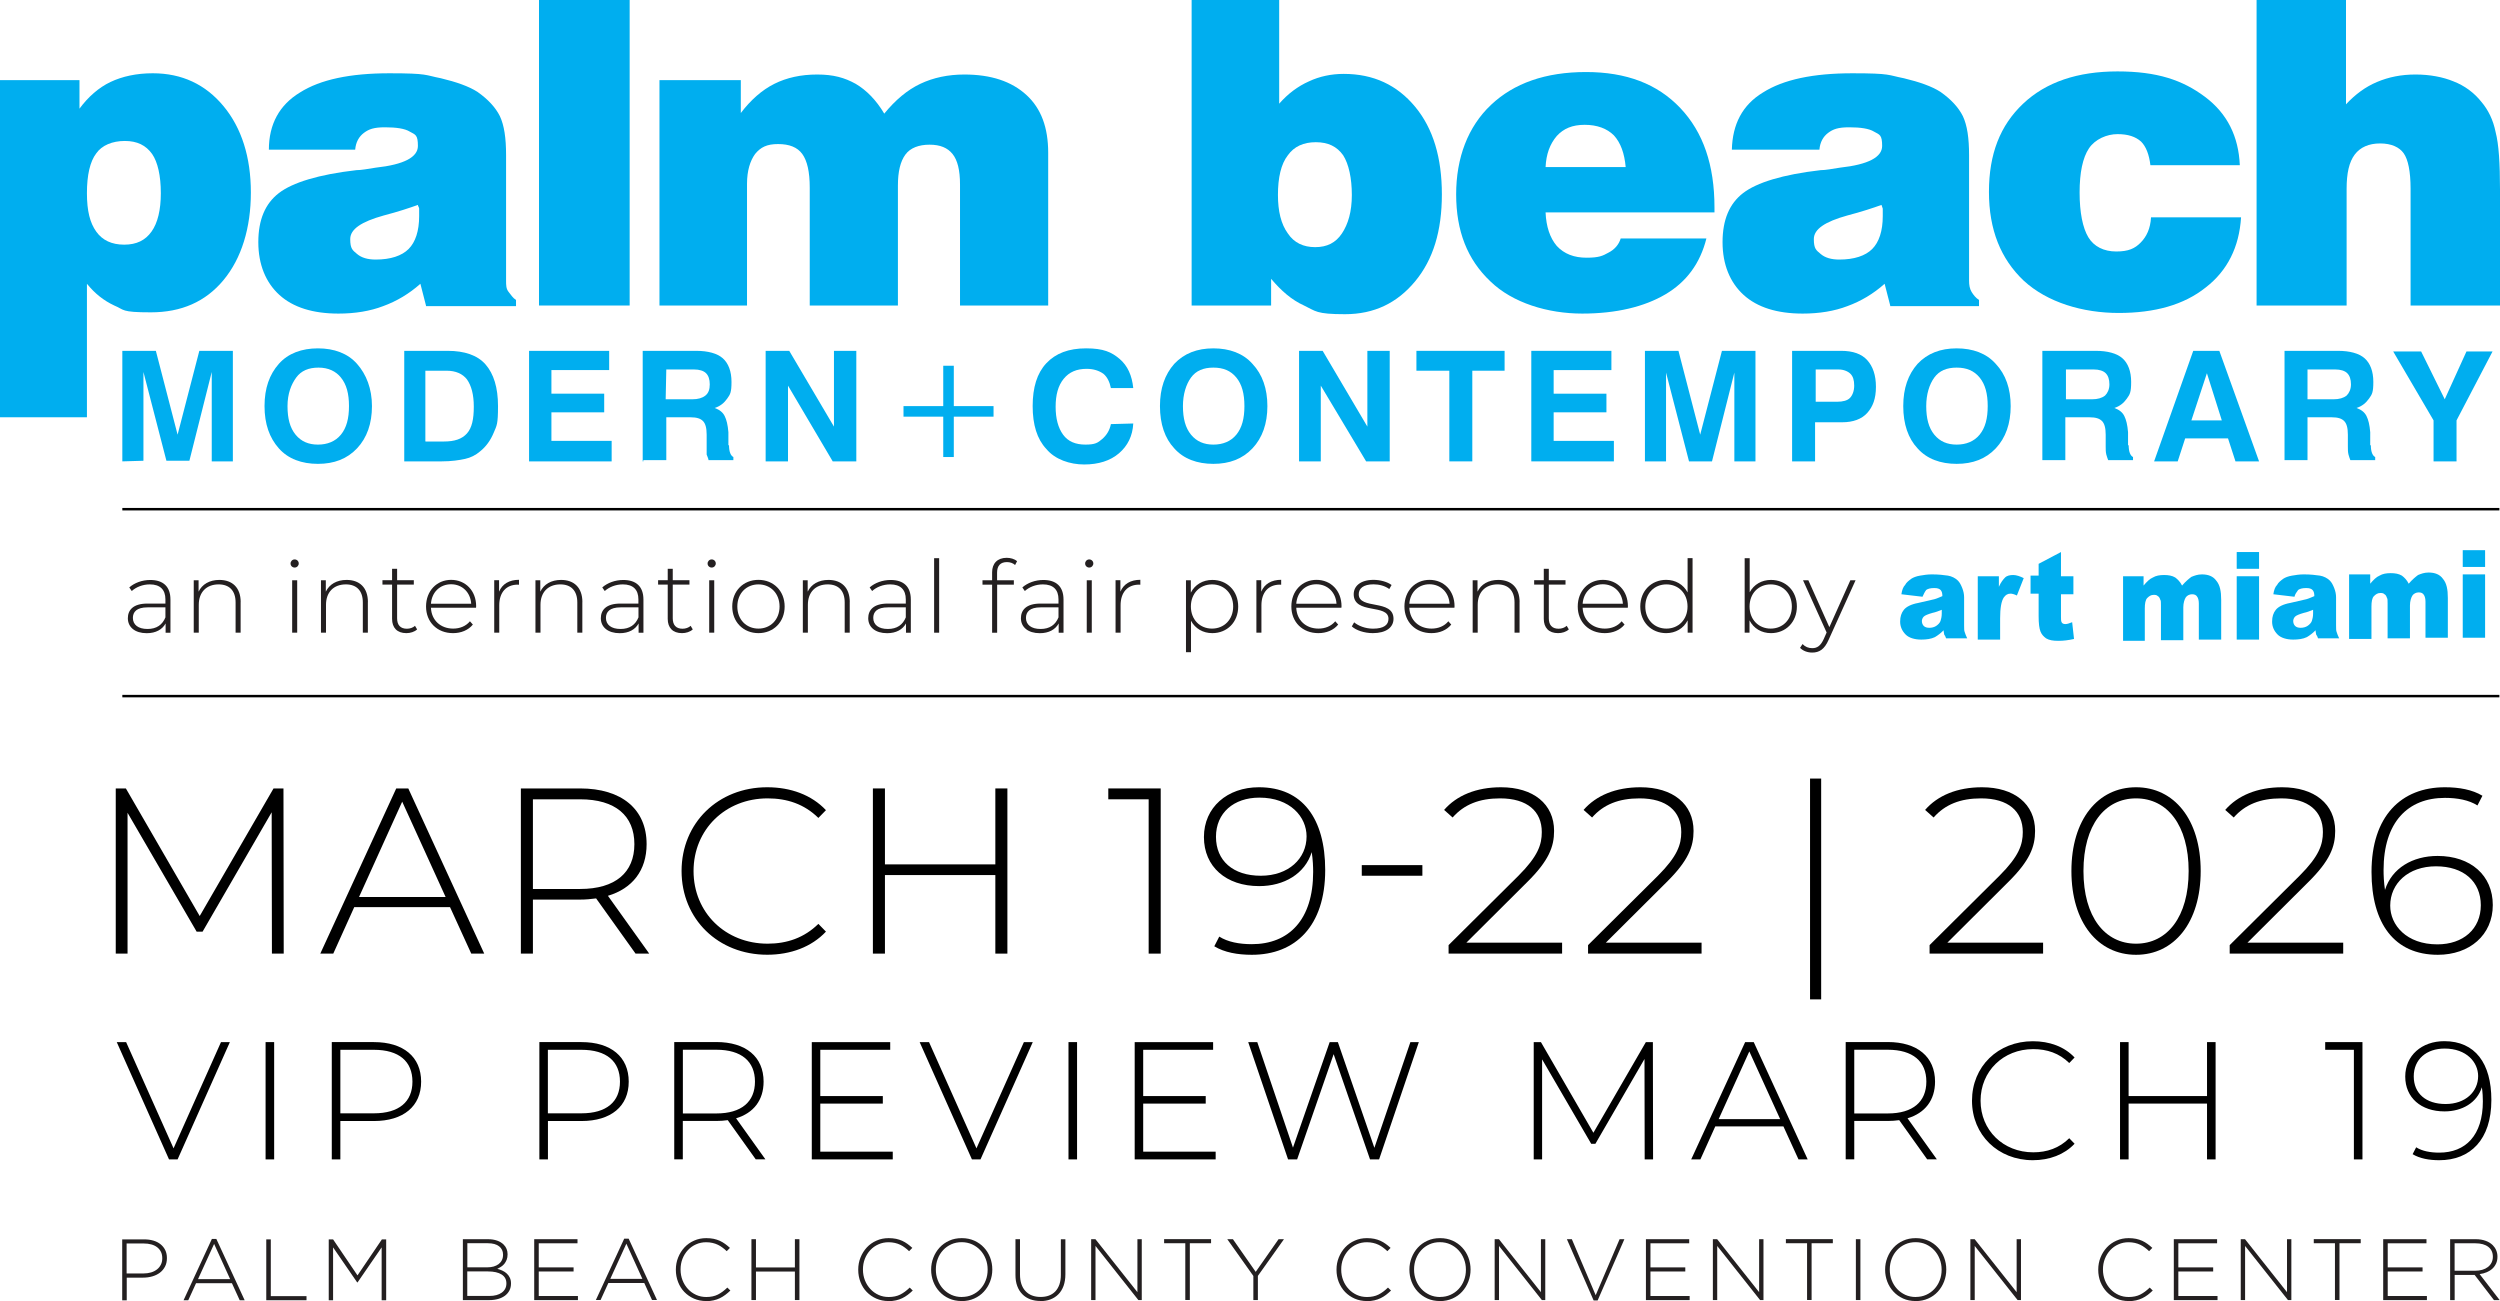 <?xml version="1.0" encoding="UTF-8"?>
<svg id="Layer_2" data-name="Layer 2" xmlns="http://www.w3.org/2000/svg" viewBox="0 0 402.6 209.54">
  <defs>
    <style>
      .cls-1 {
        fill: #231f20;
      }

      .cls-2 {
        fill: #00aeef;
      }

      .cls-3 {
        fill: none;
        stroke: #000;
        stroke-miterlimit: 10;
        stroke-width: .4px;
      }
    </style>
  </defs>
  <g id="Layer_1-2" data-name="Layer 1">
    <g>
      <g>
        <path class="cls-2" d="M0,67.2V12.9h12.8v4.6c1.4-1.9,3.1-3.4,5-4.3,1.9-.9,4.2-1.4,6.8-1.4,4.7,0,8.5,1.8,11.4,5.3,2.9,3.5,4.4,8.2,4.4,13.9s-1.5,10.6-4.4,14.1-6.8,5.2-11.7,5.2-4.2-.4-5.9-1.1c-1.7-.8-3.1-1.9-4.4-3.5v21.5s-14,0-14,0ZM25.9,31.1c0-2.8-.5-5-1.4-6.3-1-1.4-2.4-2.1-4.4-2.1s-3.7.7-4.6,2c-1,1.3-1.5,3.5-1.5,6.4s.5,4.8,1.5,6.2,2.5,2.1,4.5,2.1,3.4-.7,4.4-2.1c1-1.4,1.5-3.5,1.5-6.2Z"/>
        <path class="cls-2" d="M68.6,49.2l-.9-3.5c-1.8,1.6-3.8,2.8-6,3.6-2.1.8-4.5,1.2-7.2,1.2-4.1,0-7.3-1-9.5-3s-3.4-4.9-3.4-8.5,1.1-6.2,3.3-7.9,6.4-3,12.5-3.7c.8,0,1.8-.2,3.1-.4,4.6-.5,6.8-1.7,6.8-3.5s-.4-1.8-1.3-2.3c-.8-.5-2.2-.7-4-.7s-2.6.3-3.4.9c-.8.6-1.3,1.5-1.4,2.7h-13.9c0-4.1,1.7-7.2,5-9.2,3.3-2.1,8.1-3.1,14.4-3.1s5.7.3,8.3.8c2.5.6,4.5,1.3,5.9,2.2,1.7,1.2,2.9,2.5,3.6,3.9.7,1.5,1,3.5,1,6.3v20.2c0,.7,0,1.3.4,1.8s.7,1,1.2,1.3v1h-14.5v-.1ZM67.3,33c-1.4.5-3.2,1.1-5.5,1.7-3.6,1-5.4,2.2-5.4,3.8s.4,1.8,1.1,2.4c.7.6,1.7.9,3,.9,2.4,0,4.2-.6,5.3-1.7,1.1-1.1,1.7-2.9,1.7-5.3v-1.2c0-.2-.2-.4-.2-.6Z"/>
        <path class="cls-2" d="M86.8,49.2V0h14.6v49.2h-14.6Z"/>
        <path class="cls-2" d="M106.2,49.2V12.9h13.1v5.3c1.6-2.1,3.4-3.7,5.4-4.7s4.3-1.5,6.9-1.5,4.4.5,6.2,1.5c1.7,1,3.3,2.6,4.6,4.8,1.8-2.2,3.7-3.8,5.8-4.8s4.5-1.5,7.1-1.5c4.3,0,7.6,1.1,10,3.3s3.5,5.3,3.5,9.3v24.6h-14.2v-19.5c0-2.3-.4-3.9-1.2-4.9s-2-1.5-3.7-1.5-3.1.5-3.9,1.6c-.8,1.1-1.2,2.7-1.2,5v19.3h-14.2v-19c0-2.5-.4-4.3-1.2-5.4-.8-1.1-2.1-1.6-3.9-1.6s-2.8.5-3.7,1.6c-.8,1.1-1.3,2.7-1.3,4.8v19.6h-14.1Z"/>
        <path class="cls-2" d="M191.9,49.2V0h14.1v16.7c1.4-1.6,3-2.8,4.8-3.6,1.7-.8,3.6-1.2,5.6-1.2,4.8,0,8.6,1.8,11.5,5.3s4.3,8.2,4.3,14.1-1.4,10.5-4.3,14c-2.9,3.5-6.6,5.3-11.3,5.3s-4.7-.5-6.6-1.4c-2-.9-3.7-2.4-5.3-4.3v4.3h-12.8ZM205.8,31.4c0,2.6.5,4.7,1.6,6.2,1,1.5,2.5,2.2,4.4,2.2s3.3-.7,4.3-2.2,1.6-3.5,1.6-6.2-.5-5-1.4-6.4c-1-1.4-2.4-2.1-4.4-2.1s-3.5.7-4.5,2.1c-1.1,1.4-1.6,3.6-1.6,6.4h0Z"/>
        <path class="cls-2" d="M261,38.4h13.8c-1,4-3.2,7-6.6,9s-7.9,3.1-13.4,3.1-11.2-1.7-14.8-5.2c-3.7-3.5-5.5-8.1-5.5-14s1.9-10.9,5.6-14.4c3.7-3.5,8.8-5.3,15.3-5.3s11.5,1.9,15.2,5.8,5.5,9.2,5.5,16v.8h-27.2c.1,2.3.7,4.1,1.8,5.4,1.2,1.3,2.8,1.9,4.8,1.9s2.6-.3,3.5-.8c1-.5,1.7-1.3,2-2.3h0ZM248.9,26.9h12.9c-.2-2.2-.8-3.9-1.9-5.1-1.1-1.1-2.7-1.7-4.7-1.7s-3.4.6-4.5,1.8c-1.1,1.3-1.7,2.9-1.8,5Z"/>
        <path class="cls-2" d="M304.4,49.2l-.9-3.5c-1.8,1.6-3.8,2.8-6,3.6-2.1.8-4.5,1.2-7.2,1.2-4.1,0-7.3-1-9.5-3s-3.4-4.9-3.4-8.5,1.1-6.2,3.3-7.9c2.2-1.7,6.4-3,12.5-3.7.8,0,1.8-.2,3.1-.4,4.6-.5,6.8-1.7,6.8-3.5s-.4-1.8-1.3-2.3c-.8-.5-2.2-.7-4-.7s-2.6.3-3.4.9c-.8.6-1.3,1.5-1.4,2.7h-14.1c.1-4.1,1.7-7.2,5-9.2,3.3-2.1,8.1-3.1,14.4-3.1s5.7.3,8.3.8c2.5.6,4.5,1.3,5.9,2.2,1.7,1.2,2.9,2.5,3.6,3.9.7,1.5,1,3.5,1,6.3v20.2c0,.7.1,1.3.4,1.8s.7,1,1.2,1.3v1h-14.3v-.1ZM303,33c-1.4.5-3.2,1.1-5.5,1.7-3.6,1-5.4,2.2-5.4,3.8s.4,1.8,1.1,2.4c.7.6,1.7.9,3,.9,2.4,0,4.2-.6,5.3-1.7,1.1-1.1,1.7-2.9,1.7-5.3v-1.2c-.1-.2-.1-.4-.2-.6Z"/>
        <path class="cls-2" d="M346.4,35h14.5c-.3,4.8-2.2,8.6-5.7,11.3-3.5,2.8-8.2,4.1-14,4.1s-11.5-1.7-15.3-5.2c-3.7-3.5-5.6-8.2-5.6-14.3s1.8-10.7,5.5-14.2,8.8-5.2,15.2-5.2,10.5,1.4,14.1,4.1c3.6,2.7,5.4,6.4,5.6,11h-14.4c-.2-1.7-.7-3-1.5-3.8-.9-.8-2.1-1.2-3.8-1.2s-3.6.8-4.6,2.3-1.5,3.9-1.5,7.1.5,5.7,1.4,7.2,2.5,2.3,4.5,2.3,3-.5,3.9-1.4c1-1,1.6-2.3,1.7-4.1h0Z"/>
        <path class="cls-2" d="M363.4,49.2V0h14.4v16.8c1.5-1.6,3.1-2.8,5-3.6s3.9-1.2,6.2-1.2,4.4.4,6.1,1.1c1.8.7,3.3,1.8,4.5,3.3,1.1,1.3,1.9,2.9,2.3,4.9.5,1.9.7,5,.7,9.2v18.7h-14.4v-18.8c0-2.8-.4-4.7-1.1-5.7s-2-1.6-3.8-1.6-3.2.6-4.1,1.8-1.3,3-1.3,5.5v18.8h-14.5Z"/>
      </g>
      <line class="cls-3" x1="19.7" y1="82" x2="402.5" y2="82"/>
      <line class="cls-3" x1="19.7" y1="112.1" x2="402.5" y2="112.1"/>
      <g>
        <path class="cls-2" d="M19.7,74.3v-17.8h5.4l3.5,13.5,3.5-13.5h5.4v17.8h-3.4v-14.4l-3.6,14.3h-3.7l-3.7-14.3v14.3l-3.4.1h0Z"/>
        <path class="cls-2" d="M42.6,65.4c0-2.9.8-5.1,2.3-6.8s3.7-2.5,6.3-2.5,4.8.8,6.3,2.5,2.4,4,2.4,6.8-.8,5.1-2.4,6.8-3.7,2.5-6.3,2.5-4.8-.8-6.3-2.5-2.3-3.9-2.3-6.8ZM46.3,65.4c0,2,.4,3.5,1.3,4.6.9,1.1,2.1,1.6,3.6,1.6s2.8-.5,3.7-1.6c.9-1.1,1.3-2.6,1.3-4.6s-.4-3.5-1.3-4.6c-.8-1-2-1.6-3.6-1.6s-2.8.5-3.6,1.6-1.4,2.6-1.4,4.6Z"/>
        <path class="cls-2" d="M65.1,74.3v-17.8h7c2.7,0,4.8.7,6.1,2.2,1.3,1.5,2,3.7,2,6.7s-.2,3.1-.7,4.3c-.5,1.2-1.2,2.2-2.2,3-.7.6-1.5,1-2.4,1.2s-2.2.4-3.8.4h-6ZM68.6,71.1h2.9c1.7,0,2.9-.4,3.7-1.3.8-.9,1.1-2.3,1.1-4.3s-.4-3.4-1.1-4.4c-.7-.9-1.8-1.4-3.3-1.4h-3.4v11.4s.1,0,.1,0Z"/>
        <path class="cls-2" d="M85.2,74.3v-17.8h12.9v3.1h-9.3v3.8h8.5v3h-8.5v4.6h9.7v3.3s-13.3,0-13.3,0Z"/>
        <path class="cls-2" d="M103.5,74.3v-17.8h8.6c1.9,0,3.4.4,4.3,1.2.9.8,1.4,2.1,1.4,3.8s-.2,2-.7,2.7-1.1,1.2-2,1.5c.8.3,1.3.7,1.6,1.3.3.6.5,1.4.6,2.6v2.1h.1c0,1.1.3,1.7.7,1.9v.5h-4c0-.2-.2-.6-.3-.9v-3.2c0-1.1-.2-1.8-.6-2.2-.4-.4-1-.6-2-.6h-3.9v6.9h-3.7v.2h-.1ZM107.2,64.3h4.3c.9,0,1.6-.2,2.1-.6s.7-1,.7-1.8-.2-1.4-.6-1.8-1.1-.6-1.9-.6h-4.5l-.1,4.8h0Z"/>
        <path class="cls-2" d="M123.3,74.3v-17.8h3.8l7.2,12.2v-12.2h3.6v17.8h-3.8l-7.2-12.2v12.2s-3.6,0-3.6,0Z"/>
        <path class="cls-2" d="M153.6,58.9v6.5h6.4v1.7h-6.4v6.5h-1.7v-6.5h-6.4v-1.7h6.4v-6.5h1.7Z"/>
        <path class="cls-2" d="M182.5,68.2c-.1,2-.9,3.6-2.3,4.8-1.4,1.2-3.3,1.8-5.6,1.8s-4.7-.8-6.1-2.5c-1.5-1.6-2.2-3.9-2.2-6.9s.7-5.3,2.2-6.9,3.6-2.4,6.4-2.4,4.1.6,5.4,1.7c1.3,1.1,2,2.7,2.2,4.7h-3.6c-.2-1-.6-1.8-1.2-2.3-.7-.5-1.6-.8-2.7-.8-1.6,0-2.8.5-3.7,1.6s-1.3,2.6-1.3,4.5.4,3.4,1.2,4.5,2,1.6,3.6,1.6,2-.3,2.7-.9,1.2-1.4,1.4-2.4l3.6-.1h0Z"/>
        <path class="cls-2" d="M186.8,65.4c0-2.9.8-5.1,2.3-6.8,1.6-1.7,3.7-2.5,6.3-2.5s4.8.8,6.3,2.5c1.6,1.7,2.4,4,2.4,6.8s-.8,5.1-2.4,6.8c-1.6,1.7-3.7,2.5-6.3,2.5s-4.8-.8-6.3-2.5c-1.5-1.6-2.3-3.9-2.3-6.8ZM190.5,65.4c0,2,.4,3.5,1.3,4.6s2.1,1.6,3.6,1.6,2.8-.5,3.7-1.6,1.3-2.6,1.3-4.6-.4-3.5-1.3-4.6c-.9-1.1-2.1-1.6-3.7-1.6s-2.8.5-3.6,1.6-1.3,2.7-1.3,4.6Z"/>
        <path class="cls-2" d="M209.2,74.3v-17.8h3.8l7.2,12.2v-12.2h3.6v17.8h-3.8l-7.3-12.2v12.2s-3.5,0-3.5,0Z"/>
        <path class="cls-2" d="M233.4,74.3v-14.6h-5.3v-3.2h14.2v3.2h-5.2v14.6h-3.7Z"/>
        <path class="cls-2" d="M246.6,74.3v-17.8h12.9v3.1h-9.3v3.8h8.5v3h-8.5v4.6h9.7v3.3h-13.3Z"/>
        <path class="cls-2" d="M264.9,74.3v-17.8h5.4l3.5,13.5,3.5-13.5h5.4v17.8h-3.4v-14.3l-3.6,14.3h-3.7l-3.7-14.3v14.3h-3.4,0Z"/>
        <path class="cls-2" d="M292.3,68v6.3h-3.7v-17.8h7.9c1.9,0,3.3.5,4.2,1.5s1.4,2.4,1.4,4.3-.5,3.2-1.4,4.2-2.3,1.5-4,1.5h-4.4ZM292.3,64.7h3.5c1,0,1.7-.2,2.1-.6s.7-1.1.7-2-.2-1.5-.6-1.9-1.1-.7-1.9-.7h-3.7v5.2h-.1Z"/>
        <path class="cls-2" d="M306.5,65.4c0-2.9.8-5.1,2.3-6.8,1.6-1.7,3.7-2.5,6.3-2.5s4.8.8,6.3,2.5c1.6,1.7,2.4,4,2.4,6.8s-.8,5.1-2.4,6.8c-1.6,1.7-3.7,2.5-6.3,2.5s-4.8-.8-6.3-2.5c-1.5-1.6-2.3-3.9-2.3-6.8ZM310.2,65.4c0,2,.4,3.5,1.3,4.6s2.1,1.6,3.6,1.6,2.8-.5,3.7-1.6,1.3-2.6,1.3-4.6-.4-3.5-1.3-4.6-2.1-1.6-3.7-1.6-2.8.5-3.6,1.6c-.8,1.1-1.3,2.7-1.3,4.6Z"/>
        <path class="cls-2" d="M328.9,74.3v-17.8h8.6c1.9,0,3.4.4,4.3,1.2.9.8,1.4,2.1,1.4,3.8s-.2,2-.7,2.7-1.1,1.2-2,1.5c.8.3,1.3.7,1.6,1.3.3.6.5,1.4.6,2.6v2.1h.1c0,1.1.3,1.7.7,1.9v.5h-4c-.1-.2-.2-.6-.3-.9-.1-.4-.1-.8-.1-1.3v-1.9c0-1.1-.2-1.8-.6-2.2-.4-.4-1-.6-2-.6h-3.9v6.9h-3.7v.2ZM332.6,64.3h4.3c.9,0,1.6-.2,2.1-.6.4-.4.7-1,.7-1.8s-.2-1.4-.6-1.8-1.1-.6-1.9-.6h-4.5v4.8h-.1Z"/>
        <path class="cls-2" d="M353.2,56.5h4.2l6.4,17.8h-3.8l-1.2-3.7h-6.9l-1.2,3.7h-3.8l6.3-17.8ZM355.4,60.1l-2.5,7.6h4.9l-2.4-7.6Z"/>
        <path class="cls-2" d="M367.9,74.3v-17.8h8.6c1.9,0,3.4.4,4.3,1.2.9.8,1.4,2.1,1.4,3.8s-.2,2-.7,2.7-1.1,1.2-2,1.5c.8.3,1.3.7,1.6,1.3.3.6.5,1.4.6,2.6v2.1h.1c0,1.1.3,1.7.7,1.9v.5h-4c-.1-.2-.2-.6-.3-.9-.1-.4-.1-.8-.1-1.3v-1.9c0-1.1-.2-1.8-.6-2.2s-1-.6-2-.6h-3.9v6.9h-3.7v.2ZM371.5,64.3h4.3c.9,0,1.6-.2,2.1-.6.4-.4.7-1,.7-1.8s-.2-1.4-.6-1.8-1.1-.6-1.9-.6h-4.5v4.8h-.1Z"/>
        <path class="cls-2" d="M395.6,74.3h-3.7v-6.6l-6.5-11.1h4.5l3.8,7.7,3.5-7.7h4.2l-5.8,11.1v6.6Z"/>
      </g>
      <g>
        <path class="cls-2" d="M309.6,96.1l-3.4-.4c.1-.7.3-1.2.6-1.5.2-.4.6-.7,1-1,.3-.2.8-.4,1.4-.5s1.2-.2,1.9-.2c1.1,0,1.9.1,2.6.2.6.1,1.2.4,1.6.8.3.3.5.7.7,1.2s.3,1,.3,1.5v4.5c0,.5,0,.9.1,1.1.1.3.2.6.4,1h-3.4c-.1-.3-.2-.5-.3-.6,0-.1-.1-.4-.1-.7-.5.5-.9.8-1.4,1.1-.6.3-1.4.4-2.2.4-1.1,0-2-.3-2.5-.8-.6-.6-.9-1.3-.9-2.1s.2-1.4.6-1.9,1.2-.9,2.3-1.1c1.3-.3,2.2-.5,2.6-.6s.8-.3,1.3-.5c0-.5-.1-.8-.3-1-.2-.2-.5-.3-1-.3-.6,0-1,.1-1.3.3-.3.4-.4.7-.6,1.1h0ZM312.7,98.2c-.5.2-1,.4-1.5.5-.7.2-1.2.4-1.4.6-.2.2-.3.5-.3.7,0,.3.1.6.3.8s.5.3.9.3.8-.1,1.1-.3c.3-.2.6-.5.7-.8s.2-.7.2-1.2v-.6h0Z"/>
        <path class="cls-2" d="M318.6,92.8h3.3v1.7c.3-.7.7-1.2,1-1.5s.8-.4,1.3-.4,1.1.2,1.7.5l-1.1,2.8c-.4-.2-.8-.3-1-.3-.5,0-.8.2-1.1.6-.4.6-.6,1.7-.6,3.4v3.4h-3.6v-10.2h.1Z"/>
        <path class="cls-2" d="M331.9,88.9v3.9h2v2.9h-2v3.6c0,.4,0,.7.1.9.1.2.3.3.6.3s.6-.1,1.1-.3l.3,2.7c-.9.2-1.7.3-2.5.3-.9,0-1.5-.1-2-.4-.4-.3-.7-.6-.9-1.1-.2-.5-.3-1.3-.3-2.5v-3.6h-1.3v-2.9h1.3v-1.9l3.6-1.9h0Z"/>
        <path class="cls-2" d="M341.9,92.8h3.3v1.5c.5-.6,1-1.1,1.5-1.3.5-.3,1.1-.4,1.8-.4s1.3.1,1.8.4c.4.3.8.7,1.1,1.3.6-.7,1.1-1.1,1.5-1.4.5-.2,1-.4,1.7-.4,1,0,1.8.3,2.3,1,.6.7.8,1.7.8,3.1v6.4h-3.6v-5.8c0-.5-.1-.8-.2-1-.2-.4-.5-.5-.9-.5s-.8.2-1,.5-.4.9-.4,1.6v5.3h-3.6v-5.6c0-.5,0-.8-.1-.9-.1-.3-.2-.5-.4-.6-.2-.2-.4-.2-.7-.2-.4,0-.7.2-1,.5s-.4.9-.4,1.7v5.2h-3.5v-10.4h0Z"/>
        <path class="cls-2" d="M360.2,88.9h3.6v2.7h-3.6v-2.7ZM360.2,92.8h3.6v10.2h-3.6v-10.2Z"/>
        <path class="cls-2" d="M369.5,96.1l-3.4-.4c.1-.7.3-1.2.6-1.5.2-.4.6-.7,1-1,.3-.2.8-.4,1.4-.5s1.2-.2,1.9-.2c1.1,0,1.9.1,2.6.2.6.1,1.2.4,1.6.8.3.3.5.7.7,1.2s.3,1,.3,1.5v4.5c0,.5,0,.9.1,1.1.1.3.2.6.4,1h-3.4c-.1-.3-.2-.5-.3-.6,0-.1-.1-.4-.1-.7-.5.5-.9.8-1.4,1.1-.6.3-1.4.4-2.2.4-1.1,0-2-.3-2.5-.8-.6-.6-.9-1.3-.9-2.1s.2-1.4.6-1.9,1.2-.9,2.3-1.1c1.3-.3,2.2-.5,2.6-.6s.8-.3,1.3-.5c0-.5-.1-.8-.3-1-.2-.2-.5-.3-1-.3-.6,0-1,.1-1.3.3-.3.4-.5.7-.6,1.1h0ZM372.5,98.2c-.5.2-1,.4-1.5.5-.7.2-1.2.4-1.4.6-.2.2-.3.5-.3.7,0,.3.1.6.3.8s.5.3.9.3.8-.1,1.1-.3c.3-.2.6-.5.7-.8s.2-.7.2-1.2v-.6h0Z"/>
        <path class="cls-2" d="M378.4,92.5h3.3v1.5c.5-.6,1-1.1,1.5-1.3.5-.3,1.1-.4,1.8-.4s1.3.1,1.8.4c.4.3.8.7,1.1,1.3.6-.7,1.1-1.1,1.5-1.4.5-.2,1-.4,1.7-.4,1,0,1.8.3,2.3,1,.6.7.8,1.7.8,3.1v6.4h-3.6v-5.8c0-.5-.1-.8-.2-1-.2-.4-.5-.5-.9-.5s-.8.2-1,.5-.4.9-.4,1.6v5.3h-3.6v-5.6c0-.5,0-.8-.1-.9-.1-.3-.2-.5-.4-.6-.2-.2-.4-.2-.7-.2-.4,0-.7.2-1,.5s-.4.9-.4,1.7v5.2h-3.6v-10.4h.1Z"/>
        <path class="cls-2" d="M396.6,88.6h3.6v2.7h-3.6v-2.7ZM396.6,92.5h3.6v10.2h-3.6v-10.2Z"/>
      </g>
      <g>
        <path class="cls-1" d="M19.67,199.59h3.56c.54,0,1.03.07,1.48.2.44.13.83.33,1.15.59s.57.57.75.94.27.79.27,1.27v.03c0,.51-.1.97-.31,1.36-.21.39-.48.72-.83.98-.35.26-.76.46-1.22.59s-.95.2-1.46.2h-2.65v3.65h-.73v-9.8h0ZM23.08,205.08c.46,0,.87-.06,1.25-.17.37-.11.69-.28.96-.49s.47-.47.62-.77c.15-.3.22-.63.22-1v-.03c0-.39-.07-.74-.22-1.03-.15-.3-.35-.54-.61-.74-.26-.2-.57-.35-.94-.45-.36-.1-.77-.15-1.2-.15h-2.77v4.83h2.69Z"/>
        <path class="cls-1" d="M34.14,199.52h.7l4.56,9.87h-.8l-1.25-2.74h-5.78l-1.25,2.74h-.76l4.56-9.87h.02ZM37.06,205.99l-2.58-5.67-2.59,5.67h5.17Z"/>
        <path class="cls-1" d="M42.88,199.59h.73v9.14h5.75v.66h-6.48v-9.8Z"/>
        <path class="cls-1" d="M52.95,199.59h.69l3.93,5.8,3.93-5.8h.69v9.8h-.73v-8.51l-3.88,5.64h-.06l-3.88-5.64v8.51h-.7v-9.8h0Z"/>
        <path class="cls-1" d="M74.53,199.56h4.04c.56,0,1.06.08,1.49.23s.78.37,1.05.64c.42.42.63.94.63,1.54v.03c0,.34-.05.63-.15.88s-.23.47-.38.66c-.16.19-.34.34-.54.47-.2.13-.4.23-.59.32.29.08.57.17.84.3s.51.28.71.48c.2.19.36.41.48.67s.18.55.18.89v.03c0,.41-.08.78-.25,1.11s-.41.61-.71.84c-.31.23-.68.41-1.1.53s-.91.19-1.44.19h-4.25v-9.8h-.01ZM78.49,204.09c.36,0,.7-.04,1.01-.13.31-.09.57-.22.8-.39.22-.17.4-.38.52-.63.13-.25.19-.55.19-.88v-.03c0-.54-.21-.98-.63-1.32-.42-.33-1.03-.5-1.82-.5h-3.3v3.88h3.23,0ZM78.81,208.7c.84,0,1.51-.18,2-.54s.74-.85.74-1.47v-.03c0-.61-.25-1.08-.76-1.41s-1.25-.5-2.22-.5h-3.32v3.95h3.56Z"/>
        <path class="cls-1" d="M86.03,199.56h6.97v.66h-6.24v3.88h5.61v.66h-5.61v3.95h6.31v.66h-7.04v-9.8h0Z"/>
        <path class="cls-1" d="M100.54,199.48h.7l4.56,9.87h-.8l-1.25-2.74h-5.78l-1.25,2.74h-.76l4.56-9.87h.02ZM103.45,205.95l-2.58-5.67-2.59,5.67h5.17Z"/>
        <path class="cls-1" d="M113.71,209.52c-.7,0-1.35-.13-1.95-.39s-1.11-.62-1.55-1.07-.77-.99-1.01-1.6c-.24-.62-.36-1.27-.36-1.97v-.03c0-.69.12-1.34.37-1.96.25-.62.59-1.15,1.02-1.62.43-.46.95-.83,1.55-1.09.6-.27,1.25-.4,1.96-.4.44,0,.84.04,1.19.11.35.08.68.18.99.32.3.14.59.31.85.5s.52.4.78.64l-.52.53c-.21-.21-.44-.4-.67-.57-.23-.18-.48-.33-.75-.46s-.56-.23-.87-.3c-.31-.07-.65-.11-1.01-.11-.59,0-1.13.11-1.64.34-.5.22-.94.53-1.31.93s-.66.86-.87,1.39-.31,1.11-.31,1.72v.03c0,.62.11,1.19.32,1.73s.51,1,.88,1.4c.37.4.8.71,1.31.94.5.23,1.05.34,1.64.34.71,0,1.33-.13,1.85-.39s1.03-.64,1.53-1.13l.49.48c-.26.25-.53.48-.81.69s-.57.39-.88.54-.65.27-1.02.35c-.36.08-.76.13-1.19.13v-.02Z"/>
        <path class="cls-1" d="M121.01,199.56h.73v4.55h6.27v-4.55h.73v9.8h-.73v-4.59h-6.27v4.59h-.73v-9.8Z"/>
        <path class="cls-1" d="M143.08,209.52c-.7,0-1.35-.13-1.95-.39-.6-.26-1.11-.62-1.55-1.07s-.77-.99-1.01-1.6c-.24-.62-.36-1.27-.36-1.97v-.03c0-.69.12-1.34.37-1.96.25-.62.59-1.15,1.02-1.62.43-.46.95-.83,1.55-1.09.6-.27,1.25-.4,1.96-.4.44,0,.84.04,1.19.11.35.08.68.18.99.32.3.14.59.31.85.5s.52.4.78.64l-.52.53c-.21-.21-.44-.4-.67-.57-.23-.18-.48-.33-.75-.46s-.56-.23-.87-.3-.65-.11-1.01-.11c-.59,0-1.13.11-1.64.34-.5.22-.94.53-1.31.93s-.66.86-.87,1.39c-.21.53-.31,1.11-.31,1.72v.03c0,.62.11,1.19.32,1.73s.51,1,.88,1.4c.37.4.8.71,1.31.94.5.23,1.05.34,1.64.34.71,0,1.33-.13,1.85-.39s1.03-.64,1.53-1.13l.49.48c-.26.25-.53.48-.81.69s-.57.39-.88.54-.65.27-1.02.35c-.36.08-.76.13-1.19.13v-.02Z"/>
        <path class="cls-1" d="M154.86,209.52c-.75,0-1.42-.14-2.02-.41s-1.12-.64-1.55-1.11c-.43-.46-.76-1-.99-1.6-.23-.61-.35-1.25-.35-1.92v-.03c0-.67.12-1.31.36-1.92s.57-1.15,1-1.62.95-.84,1.55-1.11c.61-.28,1.28-.41,2.03-.41s1.41.14,2.02.41c.61.28,1.12.64,1.55,1.11.43.46.76,1,.99,1.6s.35,1.25.35,1.92v.03c0,.67-.12,1.31-.36,1.93s-.57,1.15-1,1.62-.95.84-1.56,1.11-1.29.41-2.02.41h0ZM154.89,208.86c.61,0,1.16-.11,1.67-.34s.95-.54,1.32-.94c.37-.4.66-.86.86-1.39.21-.53.31-1.1.31-1.71v-.03c0-.61-.1-1.18-.31-1.71-.21-.54-.5-1-.87-1.4s-.81-.71-1.32-.95c-.51-.23-1.07-.35-1.68-.35s-1.16.11-1.67.34-.95.54-1.32.94c-.37.4-.66.86-.86,1.39-.21.53-.31,1.1-.31,1.71v.03c0,.61.1,1.18.31,1.72.21.54.5,1,.87,1.4s.81.71,1.32.95c.51.23,1.07.35,1.68.35h0Z"/>
        <path class="cls-1" d="M167.54,209.51c-.59,0-1.13-.09-1.62-.27-.49-.18-.92-.45-1.27-.81-.36-.36-.64-.8-.83-1.32-.2-.52-.29-1.13-.29-1.82v-5.73h.73v5.66c0,1.17.29,2.06.88,2.69.58.63,1.4.95,2.44.95.49,0,.94-.07,1.34-.22s.74-.37,1.03-.67c.28-.3.5-.67.66-1.12.15-.45.23-.97.23-1.55v-5.73h.73v5.64c0,.7-.1,1.32-.29,1.86-.2.54-.47.99-.83,1.35-.35.36-.78.64-1.27.83s-1.03.28-1.63.28v-.02Z"/>
        <path class="cls-1" d="M175.72,199.56h.69l6.76,8.53v-8.53h.7v9.8h-.55l-6.9-8.71v8.71h-.7v-9.8Z"/>
        <path class="cls-1" d="M190.89,200.21h-3.42v-.66h7.56v.66h-3.42v9.14h-.73v-9.14h0Z"/>
        <path class="cls-1" d="M201.84,205.48l-4.2-5.92h.91l3.67,5.26,3.68-5.26h.87l-4.2,5.91v3.89h-.73v-3.88Z"/>
        <path class="cls-1" d="M220.11,209.52c-.7,0-1.35-.13-1.95-.39-.6-.26-1.11-.62-1.55-1.07-.43-.45-.77-.99-1.02-1.6-.24-.62-.36-1.27-.36-1.97v-.03c0-.69.12-1.34.37-1.96.25-.62.59-1.15,1.02-1.62.43-.46.95-.83,1.55-1.09.6-.27,1.25-.4,1.96-.4.44,0,.83.04,1.19.11.35.08.68.18.99.32.3.14.59.31.85.5.27.19.52.4.78.64l-.52.53c-.21-.21-.44-.4-.67-.57-.23-.18-.48-.33-.75-.46s-.56-.23-.87-.3-.65-.11-1.01-.11c-.59,0-1.13.11-1.64.34-.5.22-.94.53-1.31.93s-.66.86-.87,1.39c-.21.53-.31,1.11-.31,1.72v.03c0,.62.11,1.19.32,1.73s.51,1,.88,1.4c.37.4.81.71,1.31.94s1.05.34,1.64.34c.71,0,1.33-.13,1.85-.39s1.03-.64,1.53-1.13l.49.48c-.26.25-.53.48-.8.69-.28.21-.57.39-.88.54s-.65.27-1.01.35-.76.13-1.19.13l-.02-.02Z"/>
        <path class="cls-1" d="M231.88,209.52c-.75,0-1.42-.14-2.02-.41-.6-.28-1.12-.64-1.55-1.11-.43-.46-.76-1-.99-1.6-.23-.61-.35-1.25-.35-1.92v-.03c0-.67.12-1.31.36-1.92s.57-1.15,1-1.62.95-.84,1.55-1.11c.61-.28,1.28-.41,2.03-.41s1.41.14,2.02.41c.61.28,1.12.64,1.55,1.11.43.46.76,1,.99,1.6.23.61.35,1.25.35,1.92v.03c0,.67-.12,1.31-.36,1.93-.24.61-.57,1.15-1,1.62s-.95.84-1.56,1.11-1.29.41-2.02.41h0ZM231.91,208.86c.61,0,1.16-.11,1.67-.34s.95-.54,1.32-.94c.37-.4.66-.86.86-1.39.21-.53.31-1.1.31-1.71v-.03c0-.61-.11-1.18-.32-1.71-.21-.54-.5-1-.87-1.4s-.81-.71-1.32-.95c-.51-.23-1.07-.35-1.68-.35s-1.16.11-1.67.34-.95.54-1.32.94c-.37.4-.66.86-.86,1.39s-.31,1.1-.31,1.71v.03c0,.61.1,1.18.31,1.72.21.54.5,1,.87,1.4s.81.71,1.32.95c.51.23,1.07.35,1.68.35h.01Z"/>
        <path class="cls-1" d="M240.7,199.56h.69l6.76,8.53v-8.53h.7v9.8h-.55l-6.9-8.71v8.71h-.7v-9.8h0Z"/>
        <path class="cls-1" d="M252.32,199.56h.81l3.84,9.02,3.85-9.02h.77l-4.31,9.87h-.64l-4.31-9.87h0Z"/>
        <path class="cls-1" d="M265.06,199.56h6.97v.66h-6.24v3.88h5.61v.66h-5.61v3.95h6.31v.66h-7.04v-9.8h0Z"/>
        <path class="cls-1" d="M275.84,199.56h.69l6.76,8.53v-8.53h.7v9.8h-.55l-6.9-8.71v8.71h-.7v-9.8h0Z"/>
        <path class="cls-1" d="M291.02,200.21h-3.42v-.66h7.56v.66h-3.42v9.14h-.73v-9.14h.01Z"/>
        <path class="cls-1" d="M298.87,199.56h.73v9.8h-.73v-9.8Z"/>
        <path class="cls-1" d="M308.49,209.52c-.75,0-1.42-.14-2.02-.41-.6-.28-1.12-.64-1.55-1.11-.43-.46-.76-1-.99-1.6s-.35-1.25-.35-1.92v-.03c0-.67.12-1.31.36-1.92s.57-1.15,1-1.62.95-.84,1.55-1.11c.61-.28,1.28-.41,2.03-.41s1.41.14,2.02.41c.61.28,1.12.64,1.55,1.11.43.46.76,1,.99,1.6.23.61.35,1.25.35,1.92v.03c0,.67-.12,1.31-.36,1.93-.24.61-.57,1.15-1,1.62s-.95.84-1.56,1.11-1.29.41-2.02.41h0ZM308.52,208.86c.61,0,1.16-.11,1.67-.34s.95-.54,1.32-.94c.37-.4.66-.86.86-1.39.21-.53.31-1.1.31-1.71v-.03c0-.61-.11-1.18-.32-1.71-.21-.54-.5-1-.87-1.4s-.81-.71-1.32-.95c-.51-.23-1.07-.35-1.68-.35s-1.16.11-1.67.34-.95.54-1.32.94c-.37.4-.66.86-.86,1.39s-.31,1.1-.31,1.71v.03c0,.61.1,1.18.31,1.72.21.54.5,1,.87,1.4s.81.71,1.32.95c.51.23,1.07.35,1.68.35h.01Z"/>
        <path class="cls-1" d="M317.31,199.56h.69l6.76,8.53v-8.53h.7v9.8h-.55l-6.9-8.71v8.71h-.7v-9.8h0Z"/>
        <path class="cls-1" d="M342.78,209.52c-.7,0-1.35-.13-1.95-.39s-1.11-.62-1.55-1.07c-.43-.45-.77-.99-1.02-1.6-.24-.62-.36-1.27-.36-1.97v-.03c0-.69.12-1.34.37-1.96.25-.62.59-1.15,1.02-1.62.43-.46.95-.83,1.55-1.09.6-.27,1.25-.4,1.96-.4.44,0,.83.04,1.19.11.35.08.68.18.99.32.3.14.59.31.85.5.27.19.52.4.78.64l-.52.53c-.21-.21-.44-.4-.67-.57-.23-.18-.48-.33-.75-.46s-.56-.23-.87-.3-.65-.11-1.01-.11c-.59,0-1.13.11-1.64.34-.5.22-.94.53-1.31.93s-.66.86-.87,1.39-.31,1.11-.31,1.72v.03c0,.62.11,1.19.32,1.73s.51,1,.88,1.4.81.71,1.31.94,1.05.34,1.64.34c.71,0,1.33-.13,1.85-.39.52-.26,1.03-.64,1.53-1.13l.49.48c-.26.25-.53.48-.8.69-.28.21-.57.39-.88.54s-.65.27-1.01.35-.76.13-1.19.13l-.02-.02Z"/>
        <path class="cls-1" d="M350.07,199.56h6.97v.66h-6.24v3.88h5.61v.66h-5.61v3.95h6.31v.66h-7.04v-9.8h0Z"/>
        <path class="cls-1" d="M360.85,199.56h.69l6.76,8.53v-8.53h.7v9.8h-.55l-6.9-8.71v8.71h-.7v-9.8h0Z"/>
        <path class="cls-1" d="M376.03,200.21h-3.42v-.66h7.56v.66h-3.42v9.14h-.73v-9.14h.01Z"/>
        <path class="cls-1" d="M383.79,199.56h6.97v.66h-6.24v3.88h5.61v.66h-5.61v3.95h6.31v.66h-7.04v-9.8h0Z"/>
        <path class="cls-1" d="M394.56,199.56h4.12c.61,0,1.14.09,1.61.26s.85.41,1.15.71c.23.23.42.51.55.82s.2.65.2,1v.03c0,.41-.07.78-.22,1.1s-.35.6-.6.83-.56.42-.91.57c-.35.15-.73.25-1.14.3l3.23,4.19h-.92l-3.12-4.06h-3.21v4.06h-.73v-9.8h0ZM398.6,204.64c.41,0,.79-.05,1.14-.15.35-.1.65-.25.9-.44s.45-.43.59-.7c.14-.28.22-.59.22-.95v-.03c0-.67-.25-1.19-.73-1.57-.49-.38-1.18-.58-2.08-.58h-3.35v4.42h3.31Z"/>
      </g>
      <g>
        <path class="cls-1" d="M27.45,96.54v5.36h-.78v-1.5c-.53.97-1.57,1.57-3.04,1.57-1.89,0-3.04-.97-3.04-2.41,0-1.28.81-2.36,3.15-2.36h2.9v-.68c0-1.57-.86-2.41-2.51-2.41-1.16,0-2.22.44-2.91,1.07l-.4-.58c.84-.74,2.07-1.2,3.38-1.2,2.09,0,3.25,1.07,3.25,3.15h0ZM26.64,99.4v-1.59h-2.88c-1.75,0-2.36.73-2.36,1.7,0,1.1.86,1.78,2.35,1.78s2.41-.68,2.9-1.89h0Z"/>
        <path class="cls-1" d="M38.75,96.96v4.93h-.81v-4.87c0-1.91-1.02-2.91-2.73-2.91-1.99,0-3.2,1.28-3.2,3.28v4.5h-.81v-8.44h.78v1.83c.57-1.18,1.75-1.89,3.35-1.89,2.06,0,3.43,1.21,3.43,3.58h0Z"/>
        <path class="cls-1" d="M46.79,90.75c0-.36.29-.66.66-.66s.66.29.66.65-.29.66-.66.66-.66-.29-.66-.65ZM47.05,93.45h.81v8.44h-.81v-8.44Z"/>
        <path class="cls-1" d="M59.24,96.96v4.93h-.81v-4.87c0-1.91-1.02-2.91-2.73-2.91-1.99,0-3.2,1.28-3.2,3.28v4.5h-.81v-8.44h.78v1.83c.57-1.18,1.75-1.89,3.35-1.89,2.06,0,3.43,1.21,3.43,3.58h-.01Z"/>
        <path class="cls-1" d="M67.17,101.36c-.42.4-1.1.6-1.73.6-1.49,0-2.3-.87-2.3-2.3v-5.52h-1.55v-.7h1.55v-1.84h.81v1.84h2.69v.7h-2.69v5.43c0,1.08.53,1.68,1.57,1.68.5,0,.97-.16,1.31-.47l.34.57h0Z"/>
        <path class="cls-1" d="M76.66,97.87h-7.26c.08,2.01,1.55,3.36,3.58,3.36,1.07,0,2.05-.39,2.7-1.18l.47.53c-.74.91-1.91,1.38-3.19,1.38-2.56,0-4.35-1.78-4.35-4.29s1.73-4.29,4.04-4.29,4.03,1.75,4.03,4.25c0,.06-.02.15-.02.23h0ZM69.41,97.23h6.47c-.11-1.83-1.44-3.14-3.24-3.14s-3.11,1.29-3.24,3.14h0Z"/>
        <path class="cls-1" d="M83.58,93.38v.79c-.06,0-.13-.02-.19-.02-1.88,0-2.99,1.25-2.99,3.33v4.4h-.81v-8.44h.78v1.84c.52-1.23,1.63-1.91,3.22-1.91h-.01Z"/>
        <path class="cls-1" d="M93.78,96.96v4.93h-.81v-4.87c0-1.91-1.02-2.91-2.73-2.91-1.99,0-3.2,1.28-3.2,3.28v4.5h-.81v-8.44h.78v1.83c.57-1.18,1.75-1.89,3.35-1.89,2.06,0,3.43,1.21,3.43,3.58h-.01Z"/>
        <path class="cls-1" d="M103.62,96.54v5.36h-.78v-1.5c-.53.97-1.57,1.57-3.04,1.57-1.89,0-3.04-.97-3.04-2.41,0-1.28.81-2.36,3.15-2.36h2.9v-.68c0-1.57-.86-2.41-2.51-2.41-1.16,0-2.22.44-2.91,1.07l-.4-.58c.84-.74,2.07-1.2,3.38-1.2,2.09,0,3.25,1.07,3.25,3.15h0ZM102.82,99.4v-1.59h-2.88c-1.75,0-2.36.73-2.36,1.7,0,1.1.86,1.78,2.35,1.78s2.41-.68,2.9-1.89h-.01Z"/>
        <path class="cls-1" d="M111.56,101.36c-.42.4-1.1.6-1.73.6-1.49,0-2.3-.87-2.3-2.3v-5.52h-1.55v-.7h1.55v-1.84h.81v1.84h2.69v.7h-2.69v5.43c0,1.08.53,1.68,1.57,1.68.5,0,.97-.16,1.31-.47l.34.57h0Z"/>
        <path class="cls-1" d="M113.95,90.75c0-.36.29-.66.66-.66s.66.29.66.65-.29.66-.66.66-.66-.29-.66-.65ZM114.21,93.45h.81v8.44h-.81v-8.44Z"/>
        <path class="cls-1" d="M117.92,97.67c0-2.51,1.8-4.29,4.22-4.29s4.22,1.78,4.22,4.29-1.8,4.29-4.22,4.29-4.22-1.78-4.22-4.29ZM125.54,97.67c0-2.12-1.46-3.56-3.4-3.56s-3.4,1.44-3.4,3.56,1.46,3.56,3.4,3.56,3.4-1.44,3.4-3.56Z"/>
        <path class="cls-1" d="M136.84,96.96v4.93h-.81v-4.87c0-1.91-1.02-2.91-2.73-2.91-1.99,0-3.2,1.28-3.2,3.28v4.5h-.81v-8.44h.78v1.83c.57-1.18,1.75-1.89,3.35-1.89,2.06,0,3.43,1.21,3.43,3.58h-.01Z"/>
        <path class="cls-1" d="M146.68,96.54v5.36h-.78v-1.5c-.53.97-1.57,1.57-3.04,1.57-1.89,0-3.04-.97-3.04-2.41,0-1.28.81-2.36,3.15-2.36h2.9v-.68c0-1.57-.86-2.41-2.51-2.41-1.17,0-2.22.44-2.91,1.07l-.4-.58c.84-.74,2.07-1.2,3.38-1.2,2.09,0,3.25,1.07,3.25,3.15h0ZM145.87,99.4v-1.59h-2.88c-1.75,0-2.36.73-2.36,1.7,0,1.1.86,1.78,2.35,1.78s2.41-.68,2.9-1.89h0Z"/>
        <path class="cls-1" d="M150.43,89.89h.81v12h-.81v-12Z"/>
        <path class="cls-1" d="M160.57,92.22v1.23h2.7v.7h-2.69v7.75h-.81v-7.75h-1.55v-.7h1.55v-1.29c0-1.41.84-2.33,2.35-2.33.61,0,1.26.18,1.67.55l-.32.61c-.34-.31-.81-.47-1.31-.47-1.05,0-1.59.58-1.59,1.7Z"/>
        <path class="cls-1" d="M171.27,96.54v5.36h-.78v-1.5c-.53.97-1.57,1.57-3.04,1.57-1.89,0-3.04-.97-3.04-2.41,0-1.28.81-2.36,3.15-2.36h2.9v-.68c0-1.57-.86-2.41-2.51-2.41-1.17,0-2.22.44-2.91,1.07l-.4-.58c.84-.74,2.07-1.2,3.38-1.2,2.09,0,3.25,1.07,3.25,3.15h0ZM170.46,99.4v-1.59h-2.88c-1.75,0-2.36.73-2.36,1.7,0,1.1.86,1.78,2.35,1.78s2.41-.68,2.9-1.89h0Z"/>
        <path class="cls-1" d="M174.75,90.75c0-.36.29-.66.66-.66s.66.29.66.65-.29.66-.66.66-.66-.29-.66-.65ZM175.01,93.45h.81v8.44h-.81v-8.44Z"/>
        <path class="cls-1" d="M183.64,93.38v.79c-.06,0-.13-.02-.19-.02-1.88,0-2.99,1.25-2.99,3.33v4.4h-.81v-8.44h.78v1.84c.52-1.23,1.63-1.91,3.22-1.91h0Z"/>
        <path class="cls-1" d="M199.4,97.67c0,2.54-1.8,4.29-4.17,4.29-1.49,0-2.75-.73-3.43-1.99v5.06h-.81v-11.58h.78v1.99c.66-1.29,1.94-2.05,3.46-2.05,2.38,0,4.17,1.76,4.17,4.29h0ZM198.59,97.67c0-2.12-1.47-3.56-3.41-3.56s-3.4,1.44-3.4,3.56,1.46,3.56,3.4,3.56,3.41-1.44,3.41-3.56Z"/>
        <path class="cls-1" d="M206.32,93.38v.79c-.06,0-.13-.02-.19-.02-1.88,0-2.99,1.25-2.99,3.33v4.4h-.81v-8.44h.78v1.84c.52-1.23,1.63-1.91,3.22-1.91h0Z"/>
        <path class="cls-1" d="M216.01,97.87h-7.26c.08,2.01,1.55,3.36,3.58,3.36,1.07,0,2.05-.39,2.7-1.18l.47.53c-.74.91-1.91,1.38-3.19,1.38-2.56,0-4.35-1.78-4.35-4.29s1.73-4.29,4.05-4.29,4.03,1.75,4.03,4.25c0,.06-.02.15-.02.23h0ZM208.76,97.23h6.47c-.11-1.83-1.44-3.14-3.24-3.14s-3.11,1.29-3.24,3.14h.01Z"/>
        <path class="cls-1" d="M217.7,100.87l.37-.65c.65.55,1.8,1.02,3.04,1.02,1.78,0,2.49-.63,2.49-1.59,0-2.46-5.6-.65-5.6-3.96,0-1.28,1.07-2.31,3.2-2.31,1.07,0,2.23.32,2.9.83l-.37.65c-.71-.52-1.63-.76-2.54-.76-1.65,0-2.38.68-2.38,1.59,0,2.54,5.6.74,5.6,3.96,0,1.38-1.18,2.31-3.33,2.31-1.39,0-2.72-.47-3.38-1.08h0Z"/>
        <path class="cls-1" d="M234.22,97.87h-7.26c.08,2.01,1.55,3.36,3.58,3.36,1.07,0,2.06-.39,2.7-1.18l.47.53c-.74.91-1.91,1.38-3.19,1.38-2.56,0-4.35-1.78-4.35-4.29s1.73-4.29,4.04-4.29,4.03,1.75,4.03,4.25c0,.06-.02.15-.02.23h0ZM226.97,97.23h6.47c-.11-1.83-1.44-3.14-3.24-3.14s-3.11,1.29-3.24,3.14h.01Z"/>
        <path class="cls-1" d="M244.71,96.96v4.93h-.81v-4.87c0-1.91-1.02-2.91-2.73-2.91-1.99,0-3.2,1.28-3.2,3.28v4.5h-.81v-8.44h.78v1.83c.57-1.18,1.75-1.89,3.35-1.89,2.06,0,3.43,1.21,3.43,3.58h-.01Z"/>
        <path class="cls-1" d="M252.64,101.36c-.42.4-1.1.6-1.73.6-1.49,0-2.3-.87-2.3-2.3v-5.52h-1.55v-.7h1.55v-1.84h.81v1.84h2.69v.7h-2.69v5.43c0,1.08.53,1.68,1.57,1.68.5,0,.97-.16,1.31-.47l.34.57h0Z"/>
        <path class="cls-1" d="M262.13,97.87h-7.26c.08,2.01,1.55,3.36,3.58,3.36,1.07,0,2.05-.39,2.7-1.18l.47.53c-.74.91-1.91,1.38-3.19,1.38-2.56,0-4.35-1.78-4.35-4.29s1.73-4.29,4.05-4.29,4.03,1.75,4.03,4.25c0,.06-.02.15-.02.23h0ZM254.88,97.23h6.47c-.11-1.83-1.44-3.14-3.24-3.14s-3.11,1.29-3.24,3.14h0Z"/>
        <path class="cls-1" d="M272.57,89.89v12h-.79v-1.99c-.66,1.31-1.94,2.06-3.46,2.06-2.38,0-4.17-1.76-4.17-4.29s1.8-4.29,4.17-4.29c1.5,0,2.77.74,3.45,2.02v-5.52h.81-.01ZM271.76,97.67c0-2.12-1.46-3.56-3.4-3.56s-3.4,1.44-3.4,3.56,1.46,3.56,3.4,3.56,3.4-1.44,3.4-3.56Z"/>
        <path class="cls-1" d="M289.37,97.67c0,2.52-1.8,4.29-4.17,4.29-1.52,0-2.8-.76-3.46-2.06v1.99h-.78v-12h.81v5.49c.68-1.26,1.94-1.99,3.43-1.99,2.38,0,4.17,1.75,4.17,4.29h0ZM288.56,97.67c0-2.12-1.47-3.56-3.41-3.56s-3.4,1.44-3.4,3.56,1.46,3.56,3.4,3.56,3.41-1.44,3.41-3.56Z"/>
        <path class="cls-1" d="M298.82,93.45l-4.34,9.59c-.68,1.55-1.52,2.05-2.64,2.05-.76,0-1.47-.26-1.96-.76l.4-.61c.44.45.94.66,1.57.66.78,0,1.34-.36,1.86-1.5l.45-1.02-3.8-8.41h.86l3.38,7.55,3.38-7.55h.84Z"/>
      </g>
      <g>
        <path d="M43.79,153.57l-.04-22.76-11.13,19.23h-.95l-11.13-19.15v22.68h-1.9v-26.6h1.63l11.89,20.55,11.89-20.55h1.6l.04,26.6h-1.9Z"/>
        <path d="M72.48,146.08h-15.43l-3.38,7.49h-2.09l12.23-26.6h1.94l12.23,26.6h-2.09l-3.42-7.49ZM71.76,144.45l-6.99-15.35-6.95,15.35h13.94Z"/>
        <path d="M102.35,153.57l-6.35-8.89c-.84.11-1.67.19-2.58.19h-7.6v8.7h-1.94v-26.6h9.54c6.69,0,10.71,3.34,10.71,8.97,0,4.22-2.28,7.14-6.23,8.32l6.65,9.31h-2.2ZM93.42,143.16c5.7,0,8.74-2.66,8.74-7.22s-3.04-7.22-8.74-7.22h-7.6v14.44h7.6Z"/>
        <path d="M109.76,140.27c0-7.75,5.89-13.49,13.79-13.49,3.76,0,7.14,1.22,9.46,3.69l-1.22,1.25c-2.28-2.24-5.05-3.15-8.17-3.15-6.8,0-11.93,5.01-11.93,11.7s5.13,11.7,11.93,11.7c3.12,0,5.89-.95,8.17-3.19l1.22,1.25c-2.32,2.47-5.7,3.72-9.46,3.72-7.9,0-13.79-5.74-13.79-13.49Z"/>
        <path d="M162.23,126.97v26.6h-1.94v-12.65h-17.78v12.65h-1.94v-26.6h1.94v12.23h17.78v-12.23h1.94Z"/>
        <path d="M186.92,126.97v26.6h-1.94v-24.85h-6.5v-1.75h8.43Z"/>
        <path d="M213.41,140.12c0,9-4.79,13.64-11.82,13.64-2.28,0-4.41-.38-6.04-1.37l.8-1.56c1.37.87,3.23,1.22,5.24,1.22,5.96,0,9.88-3.91,9.88-11.63,0-.8-.04-1.98-.23-3.19-1.1,3.5-4.45,5.47-8.47,5.47-5.32,0-8.89-3.12-8.89-7.9s3.76-8.02,8.85-8.02c6.99,0,10.68,5.02,10.68,13.34ZM210.41,134.68c0-3.12-2.62-6.23-7.6-6.23-4.14,0-6.99,2.47-6.99,6.31s2.74,6.27,7.22,6.27,7.37-2.77,7.37-6.34Z"/>
        <path d="M219.3,139.32h9.76v1.71h-9.76v-1.71Z"/>
        <path d="M251.56,151.82v1.75h-18.28v-1.37l11.25-11.17c3.15-3.15,3.76-5.02,3.76-7.03,0-3.34-2.32-5.43-6.72-5.43-3.34,0-5.81.99-7.64,3.08l-1.37-1.22c2.01-2.32,5.17-3.65,9.16-3.65,5.21,0,8.55,2.7,8.55,7.03,0,2.54-.84,4.79-4.33,8.24l-9.8,9.76h15.43Z"/>
        <path d="M274.02,151.82v1.75h-18.28v-1.37l11.25-11.17c3.15-3.15,3.76-5.02,3.76-7.03,0-3.34-2.32-5.43-6.72-5.43-3.34,0-5.81.99-7.64,3.08l-1.37-1.22c2.01-2.32,5.17-3.65,9.16-3.65,5.21,0,8.55,2.7,8.55,7.03,0,2.54-.84,4.79-4.33,8.24l-9.8,9.76h15.43Z"/>
        <path d="M291.49,125.38h1.79v35.56h-1.79v-35.56Z"/>
        <path d="M329.02,151.82v1.75h-18.28v-1.37l11.25-11.17c3.15-3.15,3.76-5.02,3.76-7.03,0-3.34-2.32-5.43-6.72-5.43-3.34,0-5.81.99-7.64,3.08l-1.37-1.22c2.01-2.32,5.17-3.65,9.16-3.65,5.21,0,8.55,2.7,8.55,7.03,0,2.54-.84,4.79-4.33,8.24l-9.8,9.76h15.43Z"/>
        <path d="M333.58,140.27c0-8.32,4.29-13.49,10.41-13.49s10.41,5.17,10.41,13.49-4.29,13.49-10.41,13.49-10.41-5.17-10.41-13.49ZM352.46,140.27c0-7.41-3.46-11.7-8.47-11.7s-8.47,4.29-8.47,11.7,3.46,11.7,8.47,11.7,8.47-4.29,8.47-11.7Z"/>
        <path d="M377.35,151.82v1.75h-18.28v-1.37l11.25-11.17c3.15-3.15,3.76-5.02,3.76-7.03,0-3.34-2.32-5.43-6.72-5.43-3.34,0-5.81.99-7.64,3.08l-1.37-1.22c2.01-2.32,5.17-3.65,9.16-3.65,5.21,0,8.55,2.7,8.55,7.03,0,2.54-.84,4.79-4.33,8.24l-9.8,9.76h15.43Z"/>
        <path d="M401.44,145.74c0,4.86-3.76,8.02-8.85,8.02-6.99,0-10.68-5.02-10.68-13.34,0-9,4.79-13.64,11.82-13.64,2.28,0,4.41.38,6.04,1.37l-.8,1.56c-1.37-.87-3.23-1.22-5.24-1.22-5.97,0-9.88,3.91-9.88,11.63,0,.8.04,1.98.23,3.19,1.1-3.5,4.45-5.47,8.47-5.47,5.32,0,8.89,3.12,8.89,7.9ZM399.51,145.78c0-3.8-2.74-6.27-7.22-6.27s-7.37,2.77-7.37,6.34c0,3.12,2.62,6.23,7.6,6.23,4.14,0,6.99-2.47,6.99-6.31Z"/>
      </g>
      <g>
        <path d="M37.02,167.82l-8.42,18.89h-1.38l-8.42-18.89h1.51l7.64,17.11,7.64-17.11h1.43Z"/>
        <path d="M42.77,167.82h1.38v18.89h-1.38v-18.89Z"/>
        <path d="M67.82,174.19c0,3.97-2.86,6.34-7.61,6.34h-5.4v6.18h-1.38v-18.89h6.78c4.75,0,7.61,2.38,7.61,6.37ZM66.42,174.19c0-3.27-2.16-5.13-6.21-5.13h-5.4v10.23h5.4c4.05,0,6.21-1.86,6.21-5.1Z"/>
        <path d="M101.25,174.19c0,3.97-2.86,6.34-7.61,6.34h-5.4v6.18h-1.38v-18.89h6.78c4.75,0,7.61,2.38,7.61,6.37ZM99.84,174.19c0-3.27-2.16-5.13-6.21-5.13h-5.4v10.23h5.4c4.05,0,6.21-1.86,6.21-5.1Z"/>
        <path d="M121.71,186.71l-4.51-6.32c-.59.08-1.19.13-1.84.13h-5.4v6.18h-1.38v-18.89h6.78c4.75,0,7.61,2.38,7.61,6.37,0,3-1.62,5.07-4.43,5.91l4.72,6.61h-1.57ZM115.37,179.31c4.05,0,6.21-1.89,6.21-5.13s-2.16-5.13-6.21-5.13h-5.4v10.26h5.4Z"/>
        <path d="M143.77,185.47v1.24h-13.04v-18.89h12.63v1.24h-11.26v7.45h10.07v1.21h-10.07v7.75h11.66Z"/>
        <path d="M166.32,167.82l-8.42,18.89h-1.38l-8.42-18.89h1.51l7.64,17.11,7.64-17.11h1.43Z"/>
        <path d="M172.07,167.82h1.38v18.89h-1.38v-18.89Z"/>
        <path d="M195.77,185.47v1.24h-13.04v-18.89h12.63v1.24h-11.26v7.45h10.07v1.21h-10.07v7.75h11.66Z"/>
        <path d="M228.49,167.82l-6.4,18.89h-1.46l-5.86-16.95-5.88,16.95h-1.46l-6.42-18.89h1.46l5.75,17,5.91-17h1.32l5.88,17.03,5.8-17.03h1.35Z"/>
        <path d="M264.86,186.71l-.03-16.17-7.91,13.66h-.67l-7.91-13.6v16.11h-1.35v-18.89h1.16l8.45,14.6,8.45-14.6h1.13l.03,18.89h-1.35Z"/>
        <path d="M287.19,181.39h-10.96l-2.4,5.32h-1.48l8.69-18.89h1.38l8.69,18.89h-1.48l-2.43-5.32ZM286.68,180.23l-4.97-10.91-4.94,10.91h9.91Z"/>
        <path d="M310.36,186.71l-4.51-6.32c-.59.08-1.19.13-1.84.13h-5.4v6.18h-1.38v-18.89h6.78c4.75,0,7.61,2.38,7.61,6.37,0,3-1.62,5.07-4.43,5.91l4.72,6.61h-1.57ZM304.01,179.31c4.05,0,6.21-1.89,6.21-5.13s-2.16-5.13-6.21-5.13h-5.4v10.26h5.4Z"/>
        <path d="M317.57,177.26c0-5.51,4.18-9.58,9.8-9.58,2.67,0,5.07.86,6.72,2.62l-.86.89c-1.62-1.59-3.59-2.24-5.8-2.24-4.83,0-8.48,3.56-8.48,8.31s3.64,8.31,8.48,8.31c2.21,0,4.18-.67,5.8-2.27l.86.89c-1.65,1.75-4.05,2.65-6.72,2.65-5.61,0-9.8-4.08-9.8-9.58Z"/>
        <path d="M356.8,167.82v18.89h-1.38v-8.99h-12.63v8.99h-1.38v-18.89h1.38v8.69h12.63v-8.69h1.38Z"/>
        <path d="M380.45,167.82v18.89h-1.38v-17.65h-4.62v-1.24h5.99Z"/>
        <path d="M401.21,177.15c0,6.4-3.4,9.69-8.39,9.69-1.62,0-3.13-.27-4.29-.97l.57-1.11c.97.62,2.29.86,3.72.86,4.24,0,7.02-2.78,7.02-8.26,0-.57-.03-1.4-.16-2.27-.78,2.48-3.16,3.89-6.02,3.89-3.78,0-6.32-2.21-6.32-5.61s2.67-5.7,6.29-5.7c4.97,0,7.58,3.56,7.58,9.47ZM399.08,173.29c0-2.21-1.86-4.43-5.4-4.43-2.94,0-4.97,1.75-4.97,4.48s1.94,4.45,5.13,4.45,5.24-1.97,5.24-4.51Z"/>
      </g>
    </g>
  </g>
</svg>